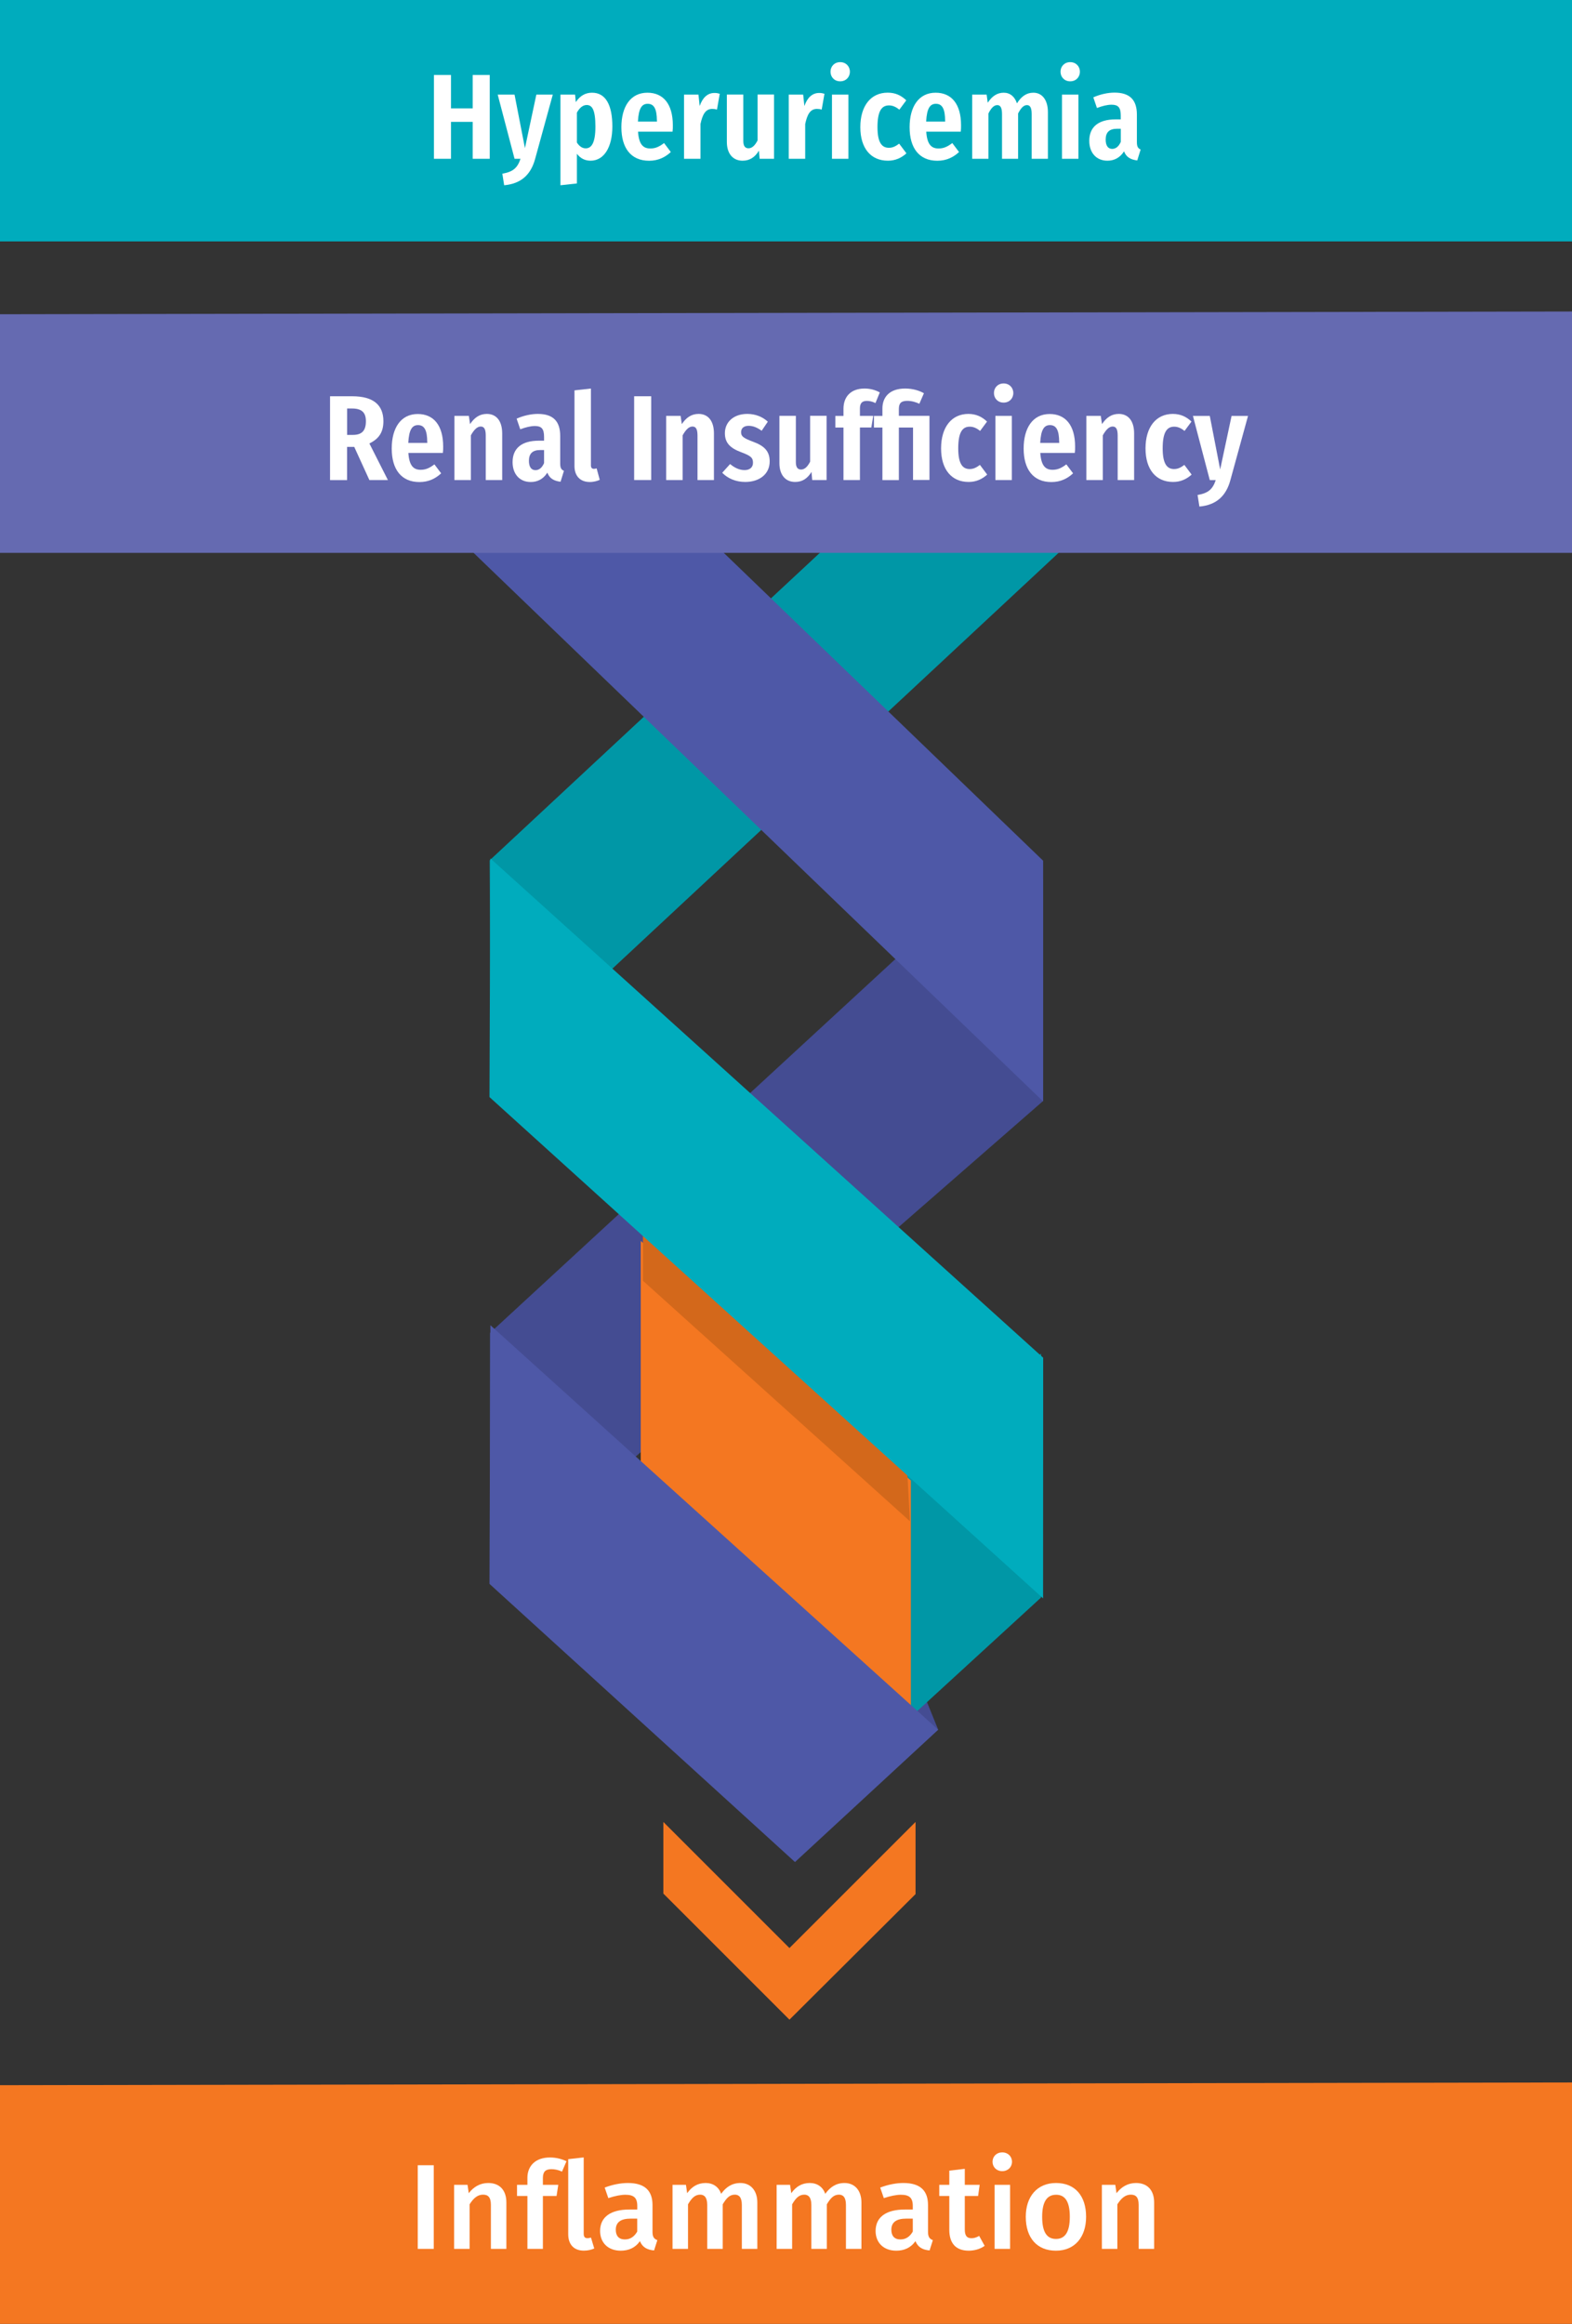 <?xml version="1.0" encoding="utf-8"?>
<!-- Generator: Adobe Illustrator 24.0.2, SVG Export Plug-In . SVG Version: 6.00 Build 0)  -->
<svg version="1.1" id="Layer_1" xmlns="http://www.w3.org/2000/svg" xmlns:xlink="http://www.w3.org/1999/xlink" x="0px" y="0px"
	 viewBox="0 0 311.65 460.72" style="enable-background:new 0 0 311.65 460.72;" xml:space="preserve">
<rect x="0" y="0" width="311.65" height="460.72" fill="#333333" stroke="none"/>
<style type="text/css">
	.st0{fill:#444C92;}
	.st1{fill:#0097A6;}
	.st2{fill:#EDC975;}
	.st3{fill:#4E58A7;}
	.st4{fill:#656AB1;}
	.st5{fill:#F47721;}
	.st6{fill:#FFFFFF;}
	.st7{fill:#00ACBD;}
	.st8{fill:#D3681B;}
</style>
<polygon class="st0" points="186,342.93 182.02,333.12 165.87,341.38 "/>
<polyline class="st1" points="206.39,316.72 155.03,363.81 128.58,336.13 206.39,268.36 "/>
<polygon class="st0" points="206.79,174.41 206.79,218.28 97.14,313.98 97.14,264.26 191.4,177.33 "/>
<path class="st2" d="M167.94,285.39"/>
<polyline class="st1" points="224.6,95.87 97.32,214.49 97.07,170.57 182.93,90.61 "/>
<polygon class="st3" points="206.79,218.35 91.71,107.51 97.22,65 206.8,170.64 "/>
<polygon class="st4" points="311.65,61.76 0,62.3 0,109.61 311.65,109.61 "/>
<polygon class="st5" points="311.65,412.86 0,413.4 0,460.72 311.65,460.72 "/>
<g>
	<path class="st6" d="M70.23,88.6h-1.42v6.58h-3.38V78.56h4.39c4.22,0,6.19,1.75,6.19,4.94c0,2.16-0.86,3.48-2.78,4.42l3.67,7.25
		h-3.67L70.23,88.6z M69.97,86.22c1.78,0,2.57-0.84,2.57-2.71c0-1.7-0.79-2.52-2.74-2.52h-0.98v5.23H69.97z"/>
	<path class="st6" d="M87.8,89.8h-6.84c0.17,2.62,1.08,3.34,2.45,3.34c0.98,0,1.78-0.36,2.71-1.08l1.34,1.78
		c-1.08,1.01-2.47,1.73-4.3,1.73c-3.62,0-5.5-2.54-5.5-6.65c0-4.06,1.8-6.84,5.16-6.84c3.12,0,5.04,2.21,5.04,6.46
		C87.87,88.93,87.85,89.44,87.8,89.8z M84.7,87.59c-0.02-2.18-0.5-3.31-1.82-3.31c-1.13,0-1.8,0.82-1.94,3.53h3.77V87.59z"/>
	<path class="st6" d="M99.56,85.93v9.24H96.3v-8.83c0-1.34-0.36-1.78-1.01-1.78c-0.7,0-1.34,0.67-1.94,1.75v8.86h-3.26V82.45h2.86
		l0.24,1.63c0.86-1.27,1.87-2.02,3.34-2.02C98.43,82.07,99.56,83.48,99.56,85.93z"/>
	<path class="st6" d="M111.8,93.35l-0.67,2.16c-1.3-0.17-2.16-0.62-2.62-1.8c-0.84,1.32-2.02,1.85-3.29,1.85
		c-2.21,0-3.6-1.58-3.6-3.94c0-2.76,1.82-4.25,5.21-4.25h1.03V86.6c0-1.58-0.5-2.14-1.82-2.14c-0.84,0-1.8,0.24-2.9,0.65L102.42,83
		c1.34-0.6,2.88-0.94,4.2-0.94c3.05,0,4.44,1.46,4.44,4.37v5.45C111.06,92.77,111.27,93.11,111.8,93.35z M107.86,91.81v-2.59h-0.74
		c-1.54,0-2.26,0.7-2.26,2.14c0,1.22,0.48,1.85,1.3,1.85C106.9,93.21,107.48,92.7,107.86,91.81z"/>
	<path class="st6" d="M113.89,92.39v-15l3.26-0.36v15.22c0,0.46,0.19,0.7,0.6,0.7c0.22,0,0.38-0.05,0.53-0.1l0.62,2.28
		c-0.48,0.22-1.18,0.43-1.97,0.43C115.02,95.56,113.89,94.36,113.89,92.39z"/>
	<path class="st6" d="M129.1,95.17h-3.38V78.56h3.38V95.17z"/>
	<path class="st6" d="M141.54,85.93v9.24h-3.26v-8.83c0-1.34-0.36-1.78-1.01-1.78c-0.7,0-1.34,0.67-1.94,1.75v8.86h-3.26V82.45h2.86
		l0.24,1.63c0.86-1.27,1.87-2.02,3.34-2.02C140.41,82.07,141.54,83.48,141.54,85.93z"/>
	<path class="st6" d="M152.22,83.6l-1.22,1.8c-0.86-0.62-1.68-0.98-2.59-0.98c-0.94,0-1.49,0.48-1.49,1.27s0.41,1.15,2.33,1.87
		c2.18,0.79,3.34,1.82,3.34,3.91c0,2.57-2.09,4.08-4.85,4.08c-1.9,0-3.48-0.72-4.56-1.82l1.56-1.73c0.84,0.7,1.8,1.2,2.86,1.2
		c1.03,0,1.68-0.53,1.68-1.46c0-0.98-0.41-1.37-2.35-2.09c-2.28-0.84-3.22-1.94-3.22-3.77c0-2.16,1.68-3.82,4.46-3.82
		C149.79,82.07,151.18,82.64,152.22,83.6z"/>
	<path class="st6" d="M163.88,95.17h-2.86l-0.14-1.61c-0.77,1.27-1.8,1.99-3.24,1.99c-1.99,0-3.12-1.49-3.12-3.7v-9.41h3.26v9.19
		c0,1.01,0.36,1.46,1.03,1.46c0.74,0,1.32-0.62,1.8-1.56v-9.1h3.26V95.17z"/>
	<path class="st6" d="M170.48,80.99v1.46h2.64l-0.38,2.3h-2.26v10.42h-3.26V84.76h-1.61v-2.3h1.61v-1.42c0-2.35,1.42-4.01,4.18-4.01
		c1.18,0,2.18,0.31,3.02,0.77l-0.86,2.11c-0.62-0.31-1.18-0.43-1.7-0.43C170.91,79.48,170.48,79.93,170.48,80.99z"/>
	<path class="st6" d="M183.17,77.96l-0.91,2.09c-0.65-0.31-1.49-0.58-2.38-0.58c-1.25,0-1.68,0.48-1.68,1.63v1.34h6.07v12.72h-3.26
		V84.76h-2.81v10.42h-3.26V84.76h-1.68v-2.3h1.68v-1.49c0-2.14,1.32-3.94,4.51-3.94C181.01,77.03,182.29,77.46,183.17,77.96z"/>
	<path class="st6" d="M195.68,83.58l-1.37,1.85c-0.7-0.55-1.32-0.84-2.06-0.84c-1.42,0-2.28,1.06-2.28,4.3c0,3.19,0.94,4.1,2.26,4.1
		c0.77,0,1.32-0.29,2.04-0.82l1.44,1.92c-0.98,0.89-2.18,1.46-3.67,1.46c-3.38,0-5.47-2.45-5.47-6.65c0-4.25,2.11-6.84,5.42-6.84
		C193.49,82.07,194.65,82.6,195.68,83.58z"/>
	<path class="st6" d="M200.89,77.92c0,1.08-0.79,1.9-1.92,1.9c-1.13,0-1.92-0.82-1.92-1.9s0.79-1.9,1.92-1.9
		C200.09,76.02,200.89,76.84,200.89,77.92z M200.6,95.17h-3.26V82.45h3.26V95.17z"/>
	<path class="st6" d="M213.08,89.8h-6.84c0.17,2.62,1.08,3.34,2.45,3.34c0.98,0,1.78-0.36,2.71-1.08l1.34,1.78
		c-1.08,1.01-2.47,1.73-4.3,1.73c-3.62,0-5.5-2.54-5.5-6.65c0-4.06,1.8-6.84,5.16-6.84c3.12,0,5.04,2.21,5.04,6.46
		C213.15,88.93,213.13,89.44,213.08,89.8z M209.98,87.59c-0.02-2.18-0.5-3.31-1.82-3.31c-1.13,0-1.8,0.82-1.94,3.53h3.77V87.59z"/>
	<path class="st6" d="M224.84,85.93v9.24h-3.26v-8.83c0-1.34-0.36-1.78-1.01-1.78c-0.7,0-1.34,0.67-1.94,1.75v8.86h-3.26V82.45h2.86
		l0.24,1.63c0.86-1.27,1.87-2.02,3.34-2.02C223.71,82.07,224.84,83.48,224.84,85.93z"/>
	<path class="st6" d="M236.21,83.58l-1.37,1.85c-0.7-0.55-1.32-0.84-2.06-0.84c-1.42,0-2.28,1.06-2.28,4.3c0,3.19,0.94,4.1,2.26,4.1
		c0.77,0,1.32-0.29,2.04-0.82l1.44,1.92c-0.98,0.89-2.18,1.46-3.67,1.46c-3.38,0-5.47-2.45-5.47-6.65c0-4.25,2.11-6.84,5.42-6.84
		C234.03,82.07,235.18,82.6,236.21,83.58z"/>
	<path class="st6" d="M243.92,95.2c-0.84,3.1-2.74,4.92-6.14,5.23l-0.36-2.3c2.14-0.36,3-1.15,3.6-2.95h-1.18l-3.34-12.72h3.34
		l2.06,10.61l2.26-10.61h3.26L243.92,95.2z"/>
</g>
<rect class="st7" width="311.65" height="47.86"/>
<g>
	<path class="st6" d="M93.71,24.16h-4.3v7.32h-3.38V14.87h3.38v6.62h4.3v-6.62h3.38v16.61h-3.38V24.16z"/>
	<path class="st6" d="M106.09,31.5c-0.84,3.1-2.74,4.92-6.14,5.23l-0.36-2.3c2.14-0.36,3-1.15,3.6-2.95h-1.18l-3.34-12.72h3.34
		l2.06,10.61l2.26-10.61h3.26L106.09,31.5z"/>
	<path class="st6" d="M121.4,25.07c0,4.13-1.66,6.79-4.32,6.79c-1.13,0-2.02-0.48-2.71-1.37v5.88l-3.26,0.36V18.76h2.9l0.14,1.49
		c0.86-1.3,1.94-1.87,3.22-1.87C120.06,18.37,121.4,20.8,121.4,25.07z M118.04,25.12c0-3.38-0.65-4.3-1.73-4.3
		c-0.79,0-1.44,0.6-1.94,1.51v5.93c0.48,0.74,1.06,1.15,1.75,1.15C117.27,29.41,118.04,28.31,118.04,25.12z"/>
	<path class="st6" d="M133.33,26.1h-6.84c0.17,2.62,1.08,3.34,2.45,3.34c0.98,0,1.78-0.36,2.71-1.08l1.34,1.78
		c-1.08,1.01-2.47,1.73-4.3,1.73c-3.62,0-5.5-2.54-5.5-6.65c0-4.06,1.8-6.84,5.16-6.84c3.12,0,5.04,2.21,5.04,6.46
		C133.4,25.24,133.38,25.74,133.33,26.1z M130.23,23.89c-0.02-2.18-0.5-3.31-1.82-3.31c-1.13,0-1.8,0.82-1.94,3.53h3.77V23.89z"/>
	<path class="st6" d="M142.69,18.59l-0.55,3.14c-0.31-0.1-0.58-0.14-0.94-0.14c-1.37,0-1.94,1.18-2.33,3v6.89h-3.26V18.76h2.86
		l0.24,2.26c0.58-1.66,1.56-2.59,2.93-2.59C142.02,18.42,142.35,18.49,142.69,18.59z"/>
	<path class="st6" d="M153.46,31.48h-2.86l-0.14-1.61c-0.77,1.27-1.8,1.99-3.24,1.99c-1.99,0-3.12-1.49-3.12-3.7v-9.41h3.26v9.19
		c0,1.01,0.36,1.46,1.03,1.46c0.74,0,1.32-0.62,1.8-1.56v-9.1h3.26V31.48z"/>
	<path class="st6" d="M163.45,18.59l-0.55,3.14c-0.31-0.1-0.58-0.14-0.94-0.14c-1.37,0-1.94,1.18-2.33,3v6.89h-3.26V18.76h2.86
		l0.24,2.26c0.58-1.66,1.56-2.59,2.93-2.59C162.77,18.42,163.11,18.49,163.45,18.59z"/>
	<path class="st6" d="M168.49,14.22c0,1.08-0.79,1.9-1.92,1.9c-1.13,0-1.92-0.82-1.92-1.9s0.79-1.9,1.92-1.9
		C167.69,12.32,168.49,13.14,168.49,14.22z M168.2,31.48h-3.26V18.76h3.26V31.48z"/>
	<path class="st6" d="M179.67,19.89l-1.37,1.85c-0.7-0.55-1.32-0.84-2.06-0.84c-1.42,0-2.28,1.06-2.28,4.3c0,3.19,0.94,4.1,2.26,4.1
		c0.77,0,1.32-0.29,2.04-0.82l1.44,1.92c-0.98,0.89-2.18,1.46-3.67,1.46c-3.38,0-5.47-2.45-5.47-6.65c0-4.25,2.11-6.84,5.42-6.84
		C177.49,18.37,178.64,18.9,179.67,19.89z"/>
	<path class="st6" d="M190.47,26.1h-6.84c0.17,2.62,1.08,3.34,2.45,3.34c0.98,0,1.78-0.36,2.71-1.08l1.34,1.78
		c-1.08,1.01-2.47,1.73-4.3,1.73c-3.62,0-5.5-2.54-5.5-6.65c0-4.06,1.8-6.84,5.16-6.84c3.12,0,5.04,2.21,5.04,6.46
		C190.54,25.24,190.52,25.74,190.47,26.1z M187.37,23.89c-0.02-2.18-0.5-3.31-1.82-3.31c-1.13,0-1.8,0.82-1.94,3.53h3.77V23.89z"/>
	<path class="st6" d="M207.75,22.24v9.24h-3.22v-8.86c0-1.34-0.36-1.78-0.94-1.78c-0.67,0-1.22,0.62-1.75,1.66v8.98h-3.19v-8.86
		c0-1.34-0.36-1.78-0.94-1.78c-0.67,0-1.25,0.62-1.75,1.66v8.98h-3.22V18.76h2.86l0.22,1.61c0.82-1.25,1.82-1.99,3.17-1.99
		c1.25,0,2.18,0.77,2.62,2.11c0.84-1.32,1.85-2.11,3.24-2.11C206.6,18.37,207.75,19.81,207.75,22.24z"/>
	<path class="st6" d="M214.09,14.22c0,1.08-0.79,1.9-1.92,1.9c-1.13,0-1.92-0.82-1.92-1.9s0.79-1.9,1.92-1.9
		C213.29,12.32,214.09,13.14,214.09,14.22z M213.8,31.48h-3.26V18.76h3.26V31.48z"/>
	<path class="st6" d="M226.13,29.65l-0.67,2.16c-1.3-0.17-2.16-0.62-2.62-1.8c-0.84,1.32-2.02,1.85-3.29,1.85
		c-2.21,0-3.6-1.58-3.6-3.94c0-2.76,1.82-4.25,5.21-4.25h1.03v-0.77c0-1.58-0.5-2.14-1.82-2.14c-0.84,0-1.8,0.24-2.9,0.65
		l-0.72-2.11c1.34-0.6,2.88-0.94,4.2-0.94c3.05,0,4.44,1.46,4.44,4.37v5.45C225.39,29.08,225.61,29.41,226.13,29.65z M222.2,28.12
		v-2.59h-0.74c-1.54,0-2.26,0.7-2.26,2.14c0,1.22,0.48,1.85,1.3,1.85C221.24,29.51,221.81,29.01,222.2,28.12z"/>
</g>
<polygon class="st5" points="181.51,375.51 181.51,361.21 156.51,386.21 131.51,361.21 131.51,375.41 156.51,400.41 "/>
<g>
	<path class="st6" d="M85.99,445.85h-3.17v-16.58h3.17V445.85z"/>
	<path class="st6" d="M100.39,436.66v9.19h-3.07v-8.71c0-1.58-0.6-2.04-1.56-2.04c-1.1,0-1.92,0.74-2.66,1.92v8.83h-3.07v-12.7h2.66
		l0.24,1.66c0.98-1.27,2.26-2.02,3.87-2.02C99.07,432.79,100.39,434.23,100.39,436.66z"/>
	<path class="st6" d="M107.63,431.81v1.34h3.05l-0.34,2.21h-2.71v10.49h-3.07v-10.49h-2.06v-2.21h2.06v-1.39
		c0-2.3,1.54-4.03,4.46-4.03c1.27,0,2.3,0.29,3.29,0.74l-0.89,2.06c-0.77-0.36-1.49-0.48-2.09-0.48
		C108.09,430.05,107.63,430.61,107.63,431.81z"/>
	<path class="st6" d="M112.65,442.94v-14.88l3.07-0.34v15.12c0,0.6,0.22,0.89,0.72,0.89c0.29,0,0.5-0.05,0.72-0.12l0.65,2.16
		c-0.53,0.24-1.25,0.43-2.04,0.43C113.83,446.21,112.65,445.03,112.65,442.94z"/>
	<path class="st6" d="M130.32,444.12l-0.65,2.04c-1.39-0.12-2.3-0.63-2.81-1.85c-0.89,1.34-2.28,1.9-3.79,1.9
		c-2.54,0-4.1-1.61-4.1-3.91c0-2.76,2.09-4.25,5.79-4.25h1.58v-0.72c0-1.66-0.74-2.21-2.38-2.21c-0.86,0-2.09,0.24-3.36,0.67
		l-0.72-2.09c1.56-0.6,3.17-0.91,4.61-0.91c3.38,0,4.87,1.56,4.87,4.37v5.33C129.36,443.52,129.69,443.88,130.32,444.12z
		 M126.33,442.42v-2.57h-1.27c-1.99,0-2.98,0.72-2.98,2.21c0,1.22,0.62,1.92,1.8,1.92C124.96,443.98,125.75,443.42,126.33,442.42z"
		/>
	<path class="st6" d="M150.14,436.66v9.19h-3.07v-8.71c0-1.58-0.62-2.04-1.39-2.04c-1.06,0-1.7,0.74-2.4,1.92v8.83h-3.07v-8.71
		c0-1.58-0.65-2.04-1.39-2.04c-1.08,0-1.73,0.74-2.42,1.92v8.83h-3.07v-12.7h2.66l0.24,1.66c0.91-1.27,2.06-2.02,3.67-2.02
		c1.49,0,2.59,0.79,3.07,2.14c0.96-1.32,2.14-2.14,3.82-2.14C148.79,432.79,150.14,434.26,150.14,436.66z"/>
	<path class="st6" d="M170.78,436.66v9.19h-3.07v-8.71c0-1.58-0.62-2.04-1.39-2.04c-1.06,0-1.7,0.74-2.4,1.92v8.83h-3.07v-8.71
		c0-1.58-0.65-2.04-1.39-2.04c-1.08,0-1.73,0.74-2.42,1.92v8.83h-3.07v-12.7h2.66l0.24,1.66c0.91-1.27,2.06-2.02,3.67-2.02
		c1.49,0,2.59,0.79,3.07,2.14c0.96-1.32,2.14-2.14,3.82-2.14C169.44,432.79,170.78,434.26,170.78,436.66z"/>
	<path class="st6" d="M184.94,444.12l-0.65,2.04c-1.39-0.12-2.3-0.63-2.81-1.85c-0.89,1.34-2.28,1.9-3.79,1.9
		c-2.54,0-4.1-1.61-4.1-3.91c0-2.76,2.09-4.25,5.79-4.25h1.58v-0.72c0-1.66-0.74-2.21-2.38-2.21c-0.86,0-2.09,0.24-3.36,0.67
		l-0.72-2.09c1.56-0.6,3.17-0.91,4.61-0.91c3.38,0,4.87,1.56,4.87,4.37v5.33C183.98,443.52,184.32,443.88,184.94,444.12z
		 M180.96,442.42v-2.57h-1.27c-1.99,0-2.98,0.72-2.98,2.21c0,1.22,0.62,1.92,1.8,1.92C179.59,443.98,180.38,443.42,180.96,442.42z"
		/>
	<path class="st6" d="M195.21,445.25c-0.91,0.65-2.06,0.96-3.19,0.96c-2.5-0.02-3.82-1.44-3.82-4.15v-6.7h-1.99v-2.21h1.99v-2.81
		l3.07-0.36v3.17h2.95l-0.31,2.21h-2.64v6.63c0,1.25,0.41,1.75,1.34,1.75c0.48,0,0.96-0.14,1.51-0.46L195.21,445.25z"/>
	<path class="st6" d="M200.63,428.59c0,1.03-0.79,1.85-1.94,1.85c-1.13,0-1.92-0.82-1.92-1.85c0-1.06,0.79-1.87,1.92-1.87
		C199.84,426.72,200.63,427.53,200.63,428.59z M200.25,445.85h-3.07v-12.7h3.07V445.85z"/>
	<path class="st6" d="M215.32,439.49c0,4.01-2.23,6.72-5.98,6.72s-5.98-2.54-5.98-6.72c0-3.98,2.23-6.7,6-6.7
		C213.12,432.79,215.32,435.34,215.32,439.49z M206.61,439.49c0,3.05,0.94,4.39,2.74,4.39c1.8,0,2.74-1.37,2.74-4.39
		s-0.94-4.37-2.71-4.37C207.57,435.12,206.61,436.49,206.61,439.49z"/>
	<path class="st6" d="M228.81,436.66v9.19h-3.07v-8.71c0-1.58-0.6-2.04-1.56-2.04c-1.1,0-1.92,0.74-2.66,1.92v8.83h-3.07v-12.7h2.66
		l0.24,1.66c0.98-1.27,2.26-2.02,3.87-2.02C227.49,432.79,228.81,434.23,228.81,436.66z"/>
</g>
<polygon class="st5" points="127.03,294.64 127.03,246.02 180.58,293.52 180.58,344.48 "/>
<polygon class="st8" points="180.39,301.59 179.78,290.21 127.46,240.36 127.46,253.91 "/>
<polygon class="st7" points="206.79,316.88 97.04,217.5 97.22,170.19 206.81,269.17 "/>
<polygon class="st3" points="157.61,369.16 97.04,314.01 97.22,262.73 186,342.93 "/>
</svg>
